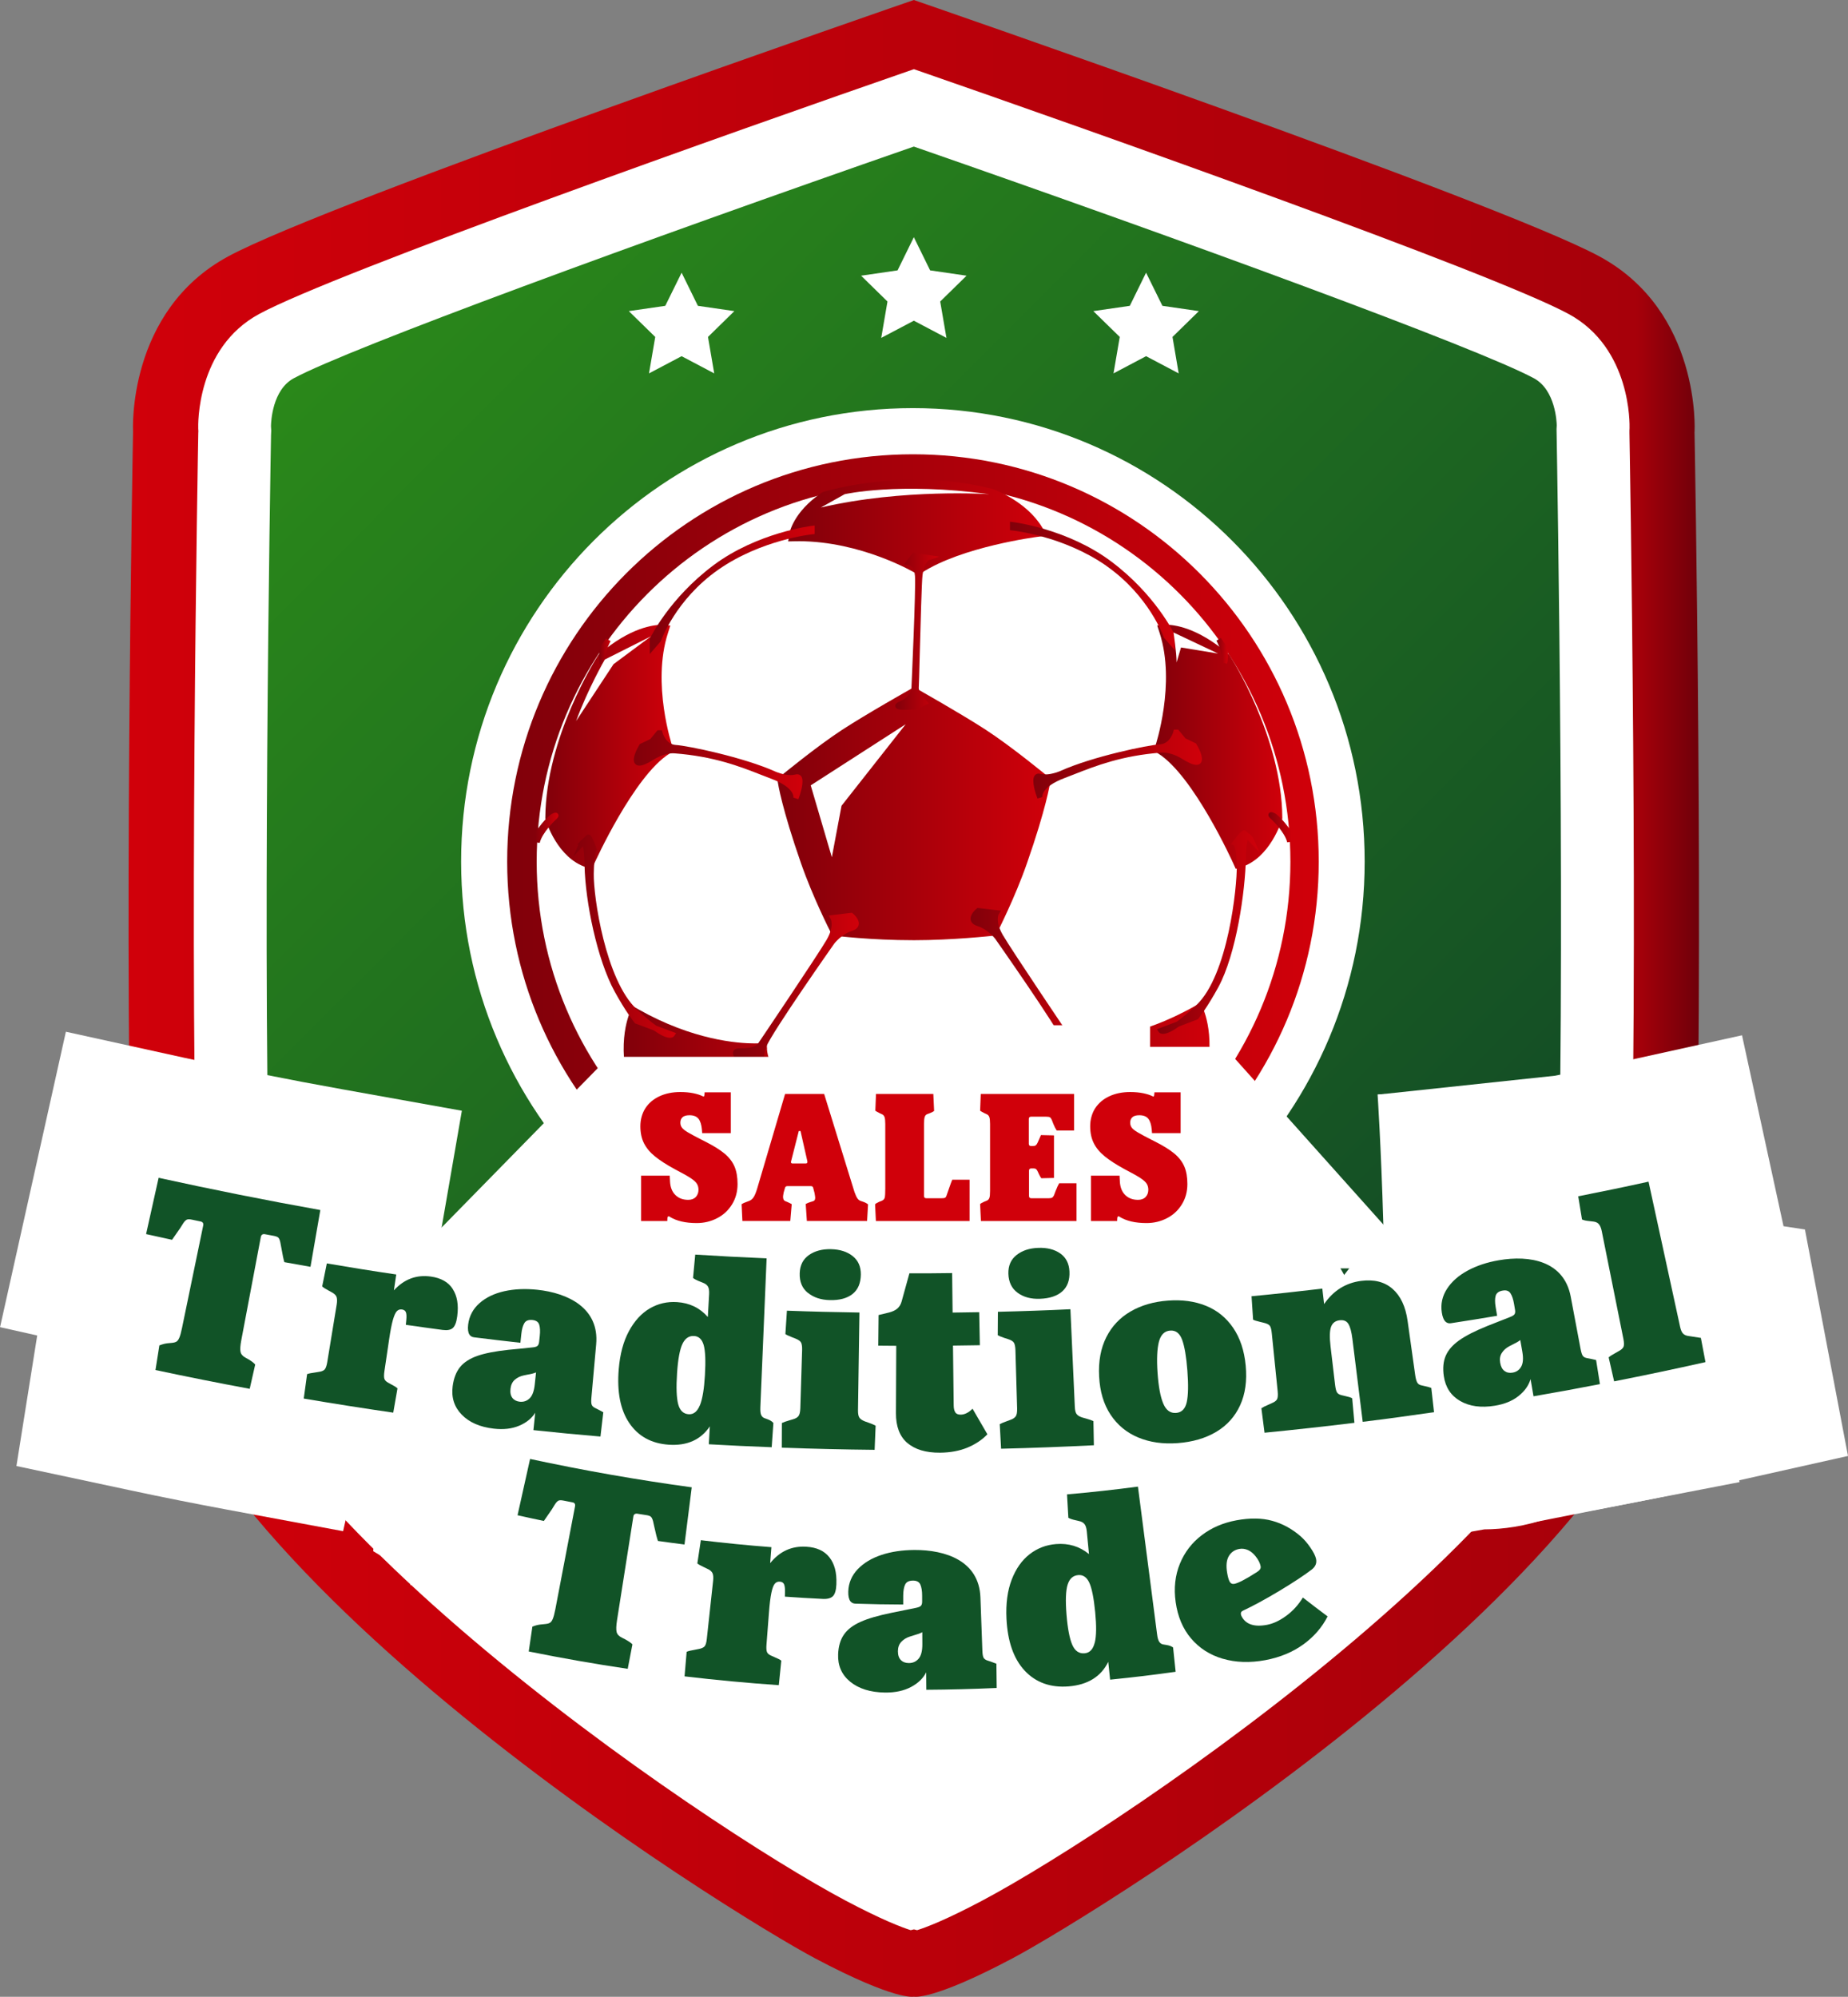 <svg width="137" height="148" viewBox="0 0 137 148" fill="none" xmlns="http://www.w3.org/2000/svg">
<rect x="0" y="0" width="137" height="148" fill="#808080" stroke="none"/>
<g clip-path="url(#clip0_36_199)">
<path d="M125.626 31.999C125.626 31.999 126.126 23.087 118.569 19.003C111.013 14.917 67.746 0 67.746 0C67.746 0 24.48 14.917 16.924 19C9.367 23.083 9.863 31.996 9.863 31.996C9.863 31.996 9.115 72.161 9.863 93.657C10.611 115.157 54.455 141.989 60.434 145.154C66.414 148.32 67.743 147.989 67.743 147.989C67.743 147.989 69.072 148.323 75.051 145.154C81.031 141.992 124.878 115.157 125.622 93.657C126.37 72.157 125.622 31.996 125.622 31.996L125.626 31.999Z" fill="url(#paint0_linear_36_199)"/>
<path d="M120.798 93.494C121.532 72.369 120.802 32.49 120.798 32.092V31.91L120.806 31.728C120.81 31.531 120.965 25.799 116.282 23.268C110.609 20.203 80.716 9.619 67.751 5.127C54.785 9.619 24.892 20.203 19.219 23.268C14.536 25.799 14.688 31.531 14.695 31.773L14.706 31.955L14.699 32.092C14.691 32.493 13.962 72.373 14.699 93.494C15.287 110.517 52.282 135.361 62.697 140.874C65.385 142.297 66.851 142.851 67.513 143.062L67.754 143.003L67.991 143.062C68.654 142.854 70.12 142.301 72.804 140.878C83.215 135.364 120.21 110.521 120.802 93.498L120.798 93.494Z" fill="white"/>
<path d="M20.089 93.301C20.178 95.909 22.155 103.473 38.498 117.364C48.898 126.203 60.405 133.537 65.21 136.078C66.299 136.654 67.132 137.055 67.746 137.33C68.361 137.055 69.194 136.654 70.279 136.078C75.088 133.537 86.592 126.203 96.992 117.364C113.334 103.473 115.311 95.909 115.4 93.304C116.118 72.692 115.426 33.846 115.4 32.2L115.393 31.81L115.408 31.527C115.404 31.282 115.311 28.904 113.719 28.039C109.591 25.81 87.788 17.829 67.746 10.863C47.709 17.829 25.902 25.81 21.774 28.039C20.193 28.893 20.093 31.245 20.089 31.587L20.108 31.91L20.093 32.256C20.06 33.983 19.375 72.807 20.093 93.304L20.089 93.301Z" fill="url(#paint1_linear_36_199)"/>
<path d="M101.168 63.857C101.168 82.419 86.174 97.465 67.677 97.465C49.179 97.465 34.185 82.419 34.185 63.857C34.185 45.296 49.179 30.249 67.677 30.249C86.174 30.249 101.168 45.296 101.168 63.857Z" fill="white"/>
<path d="M97.763 63.857C97.763 80.531 84.293 94.044 67.681 94.044C51.068 94.044 37.599 80.531 37.599 63.857C37.599 47.183 51.068 33.671 67.681 33.671C84.293 33.671 97.763 47.187 97.763 63.857Z" fill="url(#paint2_linear_36_199)"/>
<path d="M95.663 63.865C95.663 79.346 83.156 91.9 67.725 91.9C52.293 91.9 39.786 79.35 39.786 63.865C39.786 48.38 52.293 35.83 67.725 35.83C83.156 35.83 95.663 48.383 95.663 63.865Z" fill="white"/>
<path d="M73.818 69.334L73.933 69.107C73.944 69.081 75.248 66.532 76.132 63.987C77.565 59.89 77.843 58.062 77.854 57.987L77.891 57.724L77.687 57.556C77.576 57.464 74.962 55.312 73.078 54.09C71.223 52.883 68.02 51.081 67.987 51.062L67.757 50.932L67.528 51.062C67.495 51.081 64.292 52.883 62.437 54.09C60.553 55.316 57.939 57.467 57.828 57.556L57.624 57.724L57.665 57.987C57.676 58.062 57.953 59.89 59.383 63.987C60.271 66.532 61.534 69.003 61.586 69.107L61.7 69.33L61.945 69.363C61.971 69.363 64.533 69.687 67.757 69.687C70.597 69.687 73.533 69.367 73.563 69.363L73.815 69.334H73.818Z" fill="url(#paint3_linear_36_199)"/>
<path d="M49.638 55.851L49.953 55.654L49.835 55.297C49.82 55.253 48.306 50.679 49.516 46.927L49.694 46.366L49.109 46.314C49.109 46.314 49.072 46.314 49.005 46.314C48.52 46.314 46.751 46.47 44.414 48.491L44.362 48.536L44.325 48.595C44.166 48.84 40.464 54.673 40.427 60.607V60.673L40.445 60.74C40.479 60.859 41.319 63.616 43.481 64.288L43.874 64.411L44.044 64.032C44.074 63.965 46.991 57.504 49.635 55.855L49.638 55.851Z" fill="url(#paint4_linear_36_199)"/>
<path d="M95.063 60.599C95.026 54.666 91.324 48.833 91.165 48.588L91.127 48.528L91.076 48.484C88.74 46.463 86.97 46.307 86.485 46.307C86.418 46.307 86.381 46.307 86.381 46.307L85.789 46.359L85.97 46.92C87.181 50.665 85.666 55.245 85.652 55.29L85.533 55.643L85.848 55.84C88.491 57.482 91.409 63.95 91.439 64.017L91.609 64.396L92.009 64.273C94.167 63.601 95.008 60.844 95.045 60.725L95.063 60.659V60.592V60.599Z" fill="url(#paint5_linear_36_199)"/>
<path d="M59.191 40.113C63.859 40.113 67.799 42.439 67.839 42.465L68.088 42.614L68.332 42.454C71.316 40.515 76.855 39.798 76.914 39.79L77.632 39.701L77.255 39.081C76.085 37.149 73.712 36.287 73.612 36.253L73.575 36.242C71.808 35.785 69.902 35.551 67.913 35.551C64.026 35.551 61.157 36.424 61.034 36.461L60.968 36.484L60.908 36.524C58.783 37.973 58.524 39.511 58.517 39.578L58.432 40.128L58.987 40.117C59.057 40.117 59.12 40.117 59.191 40.117V40.113Z" fill="url(#paint6_linear_36_199)"/>
<path d="M56.865 77.763L56.836 77.284L56.358 77.325C56.358 77.325 56.21 77.336 55.947 77.336C54.703 77.336 51.375 77.091 47.354 74.825L46.91 74.576L46.699 75.04C46.647 75.152 45.503 77.752 47.006 81.657L47.036 81.724C47.143 81.913 49.742 86.338 56.503 89.099L56.606 89.143L56.721 89.132C56.869 89.121 60.394 88.768 62.441 86.494L62.737 86.16L62.423 85.844C60.92 84.336 56.995 79.948 56.858 77.763H56.865Z" fill="url(#paint7_linear_36_199)"/>
<path d="M88.991 74.338L88.547 74.587C84.526 76.853 81.198 77.095 79.954 77.095C79.691 77.095 79.543 77.084 79.543 77.084L79.065 77.043L79.036 77.522C78.899 79.707 74.974 84.094 73.471 85.603L73.156 85.918L73.452 86.253C75.5 88.53 79.025 88.879 79.176 88.891L79.291 88.902L79.395 88.857C86.155 86.093 88.758 81.668 88.862 81.483L88.895 81.416C90.398 77.507 89.254 74.906 89.206 74.799L88.995 74.334L88.991 74.338Z" fill="url(#paint8_linear_36_199)"/>
<path d="M47.402 56.746C47.643 56.746 47.983 56.602 48.48 56.289C48.965 55.985 49.557 55.806 49.99 55.836C52.93 56.059 54.862 56.817 56.417 57.426C56.68 57.53 56.936 57.631 57.188 57.724C58.954 58.385 58.82 59.113 58.817 59.12L59.187 59.236C59.302 58.931 59.657 57.913 59.402 57.545C59.305 57.408 59.142 57.356 58.954 57.408C58.854 57.434 58.739 57.449 58.613 57.449C58.084 57.449 57.525 57.203 57.517 57.203C55.118 56.122 50.986 55.272 50.097 55.216C49.35 55.171 49.116 54.306 49.105 54.268L49.068 54.123H48.746L48.213 54.777L47.428 55.153L47.398 55.205C47.228 55.494 46.847 56.2 47.043 56.553C47.084 56.624 47.184 56.746 47.402 56.746Z" fill="url(#paint9_linear_36_199)"/>
<path d="M86.992 54.22C86.992 54.22 86.755 55.123 86.004 55.167C85.111 55.219 80.983 56.07 78.584 57.155C78.577 57.155 78.018 57.4 77.488 57.4C77.362 57.4 77.248 57.386 77.144 57.359C76.955 57.304 76.792 57.359 76.696 57.497C76.44 57.865 76.796 58.883 76.911 59.187L77.277 59.072C77.277 59.072 77.144 58.337 78.91 57.672C79.158 57.579 79.413 57.482 79.676 57.374C81.231 56.765 83.164 56.003 86.104 55.781C86.54 55.751 87.129 55.929 87.614 56.234C88.11 56.546 88.455 56.691 88.692 56.691C88.91 56.691 89.01 56.572 89.051 56.501C89.247 56.148 88.866 55.442 88.695 55.153L88.666 55.104L87.881 54.725L87.344 54.075H87.026L86.985 54.224L86.992 54.22Z" fill="url(#paint10_linear_36_199)"/>
<path d="M47.195 74.799C44.892 72.64 43.989 66.443 44.018 64.768C44.04 63.367 44.192 63.077 44.188 63.077L44.255 62.992L44.222 62.892C43.848 61.855 43.748 61.855 43.622 61.855H43.555L43.507 61.888C43.485 61.903 43.429 61.94 43.144 62.238C43.044 62.282 42.981 62.379 42.948 62.438L42.796 62.598H42.878L42.504 63.482L43.218 62.724C43.263 62.914 43.318 63.319 43.337 64.184C43.392 66.804 44.259 71.11 45.566 73.491C46.373 74.966 47.017 75.776 47.043 75.809L47.076 75.85L48.465 76.37C48.983 76.734 49.383 76.92 49.661 76.92C49.738 76.92 49.798 76.909 49.842 76.887L49.883 76.902L49.857 76.883C49.935 76.846 49.975 76.798 49.986 76.779L50.12 76.575L48.65 76.025C48.239 75.731 47.75 75.319 47.195 74.799Z" fill="url(#paint11_linear_36_199)"/>
<path d="M92.901 62.126C92.842 62.015 92.734 61.836 92.572 61.792C92.424 61.643 92.375 61.602 92.346 61.58L92.287 61.543H92.231C92.142 61.543 92.027 61.543 91.405 62.364L91.25 62.576L91.461 62.654C91.502 62.709 91.665 63.01 91.687 64.162C91.716 65.722 91.043 72.28 88.688 74.502C88.136 75.022 87.647 75.434 87.237 75.728L85.767 76.285L85.9 76.486C85.915 76.504 85.952 76.556 86.029 76.586L86.004 76.608L86.041 76.593C86.089 76.612 86.144 76.627 86.226 76.627C86.5 76.627 86.9 76.441 87.418 76.073L88.806 75.546L88.84 75.505C88.865 75.471 89.506 74.658 90.313 73.183C91.65 70.727 92.316 66.083 92.364 63.568C92.379 62.769 92.446 62.412 92.494 62.256C92.561 62.323 92.605 62.371 92.605 62.371L93.39 63.2L92.923 62.16C92.923 62.16 92.912 62.13 92.905 62.119L92.901 62.126Z" fill="url(#paint12_linear_36_199)"/>
<path d="M56.332 80.015C56.332 80.015 56.34 80.026 56.347 80.048C56.403 80.349 56.454 80.546 56.454 80.557L56.836 80.483C56.832 80.45 56.795 80.152 56.725 79.944C56.625 79.372 56.506 78.321 56.799 77.596C57.247 76.482 61.801 70.002 61.845 69.943C61.849 69.936 62.374 69.245 63.156 68.999C63.448 68.906 63.618 68.75 63.659 68.539C63.737 68.148 63.307 67.773 63.219 67.703L63.156 67.651L61.723 67.822L61.43 67.859L61.582 68.115C61.582 68.115 61.871 68.639 61.286 69.65C60.634 70.775 56.214 77.325 56.169 77.388C56.169 77.388 55.903 77.726 54.847 77.704H54.818C54.566 77.704 54.407 77.786 54.355 77.946C54.24 78.28 54.655 78.733 56.058 79.803C56.188 79.9 56.321 80 56.336 80.019L56.332 80.015Z" fill="url(#paint13_linear_36_199)"/>
<path d="M80.805 77.344H80.775C79.713 77.37 79.457 77.032 79.454 77.032C79.409 76.965 74.989 70.418 74.337 69.289C73.752 68.278 74.041 67.762 74.041 67.758L74.207 67.498L72.467 67.294L72.404 67.346C72.315 67.417 71.89 67.788 71.964 68.182C72.001 68.394 72.175 68.546 72.467 68.639C73.245 68.884 73.77 69.575 73.774 69.575C73.819 69.642 78.373 76.121 78.824 77.236C79.113 77.964 78.998 79.012 78.898 79.584C78.824 79.792 78.791 80.093 78.784 80.126L79.165 80.197C79.165 80.197 79.217 79.989 79.272 79.688C79.276 79.673 79.283 79.666 79.283 79.662C79.317 79.632 79.442 79.536 79.565 79.443C80.968 78.369 81.383 77.92 81.272 77.585C81.216 77.425 81.064 77.344 80.809 77.344H80.805Z" fill="url(#paint14_linear_36_199)"/>
<path d="M67.728 86.814C62.26 86.662 61.545 85.569 61.545 85.566L61.175 84.8V86.049L61.234 86.108C61.282 86.153 62.411 87.219 67.721 87.323C67.913 87.326 68.102 87.33 68.283 87.33C73.407 87.33 74.951 85.933 75.014 85.87L75.059 85.829L75.388 84.247L74.859 84.971C74.844 84.993 73.337 86.966 67.728 86.81V86.814Z" fill="url(#paint15_linear_36_199)"/>
<path d="M48.998 47.503C49.009 47.469 50.083 44.438 53.252 42.224C56.436 39.998 60.183 39.604 60.22 39.601L60.394 39.582V38.95L60.179 38.977C60.139 38.98 56.114 39.478 52.871 41.911C49.631 44.345 48.243 47.198 48.188 47.317L48.169 47.354V48.476L48.983 47.536L48.995 47.503H48.998Z" fill="url(#paint16_linear_36_199)"/>
<path d="M82.016 41.941C85.189 44.156 86.263 47.191 86.27 47.221L86.281 47.258L87.099 48.198V47.076L87.081 47.035C87.022 46.916 85.637 44.063 82.397 41.629C79.158 39.192 75.129 38.698 75.089 38.694L74.874 38.668V39.3L75.052 39.318C75.089 39.322 78.836 39.716 82.02 41.938L82.016 41.941Z" fill="url(#paint17_linear_36_199)"/>
<path d="M67.099 52.611C67.481 52.611 67.918 52.574 67.936 52.571H67.973L68.862 52.136L68.68 51.943C68.432 51.679 68.091 51.215 68.11 50.992C68.121 50.839 68.151 49.866 68.184 48.521C68.247 46.24 68.328 43.112 68.391 42.617C68.506 41.685 68.88 41.514 68.88 41.514L69.635 41.258L67.677 40.964L67.014 41.837L67.355 41.874C67.355 41.874 67.37 41.878 67.388 41.886C67.507 41.919 67.784 42.064 67.832 42.696C67.903 43.635 67.573 50.895 67.569 50.977C67.569 51.003 67.555 51.62 66.744 51.969C66.599 52.032 66.337 52.143 66.381 52.366C66.425 52.571 66.666 52.611 67.099 52.611Z" fill="url(#paint18_linear_36_199)"/>
<path d="M56.873 88.46L56.699 87.917L55.821 88.348L56.195 88.519C56.195 88.519 56.317 88.575 56.399 88.675C56.421 88.701 56.462 88.768 56.517 88.853C56.762 89.233 57.213 89.938 57.684 90.239L57.917 89.931C57.917 89.931 57.221 89.303 56.877 88.46H56.873Z" fill="url(#paint19_linear_36_199)"/>
<path d="M78.936 88.352C78.588 89.203 77.895 89.831 77.888 89.838L78.121 90.146C78.588 89.846 79.043 89.143 79.284 88.764C79.335 88.686 79.387 88.608 79.402 88.586C79.483 88.486 79.606 88.426 79.606 88.426L79.987 88.255L79.102 87.824L78.932 88.352H78.936Z" fill="url(#paint20_linear_36_199)"/>
<path d="M47.502 81.126C47.502 81.126 46.136 81.103 45.273 80.231L44.98 80.483C45.014 80.524 45.784 81.549 47.576 81.687L47.928 81.713L47.613 81.126H47.502Z" fill="url(#paint21_linear_36_199)"/>
<path d="M88.395 80.91H88.273L88.003 81.501L88.336 81.468C89.888 81.33 90.55 80.297 90.576 80.253L90.265 80.022C89.539 80.877 88.406 80.907 88.395 80.907V80.91Z" fill="url(#paint22_linear_36_199)"/>
<path d="M41.19 60.231C41.134 60.231 41.064 60.25 40.956 60.302C40.531 60.495 39.79 61.528 39.709 61.647L39.679 61.691L39.631 62.42L40.012 62.475C40.182 61.725 41.16 60.792 41.164 60.789C41.345 60.633 41.441 60.51 41.389 60.373C41.36 60.291 41.282 60.235 41.19 60.235V60.231Z" fill="url(#paint23_linear_36_199)"/>
<path d="M44.855 49.145C44.73 48.495 45.259 47.533 45.263 47.522L44.933 47.317L44.559 47.849L44.541 47.882C44.289 48.45 44.467 49.197 44.474 49.23L44.852 49.149L44.855 49.145Z" fill="url(#paint24_linear_36_199)"/>
<path d="M95.763 61.654L95.73 61.606C95.648 61.491 94.907 60.458 94.482 60.265C94.374 60.217 94.308 60.194 94.249 60.194C94.156 60.194 94.078 60.246 94.045 60.328C93.997 60.469 94.089 60.588 94.267 60.74C94.278 60.748 95.256 61.68 95.426 62.434L95.807 62.379L95.763 61.651V61.654Z" fill="url(#paint25_linear_36_199)"/>
<path d="M90.587 49.112L90.965 49.193C90.972 49.16 91.15 48.413 90.898 47.841L90.505 47.28L90.18 47.484C90.18 47.484 90.713 48.458 90.587 49.108V49.112Z" fill="url(#paint26_linear_36_199)"/>
<path d="M60.852 37.617L62.619 36.629C62.619 36.629 66.588 35.718 73.341 36.629C73.341 36.629 66.969 36.194 60.852 37.617Z" fill="white"/>
<path d="M67.144 53.678L60.102 58.21L61.668 63.538L62.386 59.722L67.144 53.678Z" fill="white"/>
<path d="M48.264 47.161L44.836 48.885C44.836 48.885 43.585 51.055 42.711 53.44L45.484 49.227L48.264 47.161Z" fill="white"/>
<path d="M90.298 48.439L86.999 46.879C86.999 46.879 87.225 48.391 87.225 49.097L87.554 47.99L90.294 48.439H90.298Z" fill="white"/>
<path d="M35.051 115.51H40.427C40.427 115.51 45.517 123.39 50.934 128.32C50.934 128.32 41.882 122.536 35.051 115.51Z" fill="#CB0000"/>
<path d="M100.443 115.51H95.067C95.067 115.51 89.98 123.39 84.56 128.32C84.56 128.32 93.608 122.536 100.443 115.51Z" fill="#CB0000"/>
<path d="M50.531 20.211L51.738 22.667L54.44 23.06L52.486 24.974L52.948 27.675L50.531 26.4L48.113 27.675L48.576 24.974L46.617 23.06L49.32 22.667L50.531 20.211Z" fill="white"/>
<path d="M67.747 17.581L68.954 20.04L71.656 20.434L69.701 22.347L70.164 25.044L67.747 23.77L65.329 25.044L65.792 22.347L63.837 20.434L66.54 20.04L67.747 17.581Z" fill="white"/>
<path d="M84.963 20.211L86.174 22.667L88.877 23.06L86.922 24.974L87.381 27.675L84.963 26.4L82.549 27.675L83.012 24.974L81.054 23.06L83.757 22.667L84.963 20.211Z" fill="white"/>
<path d="M105.492 94.044L30.126 93.646L45.136 78.332H91.43L105.492 94.044Z" fill="white"/>
<path d="M78.465 105.475C77.754 105.475 77.065 105.427 76.399 105.331H65.273V90.444C65.232 90.035 65.214 89.623 65.214 89.203C65.214 88.783 65.232 88.404 65.273 88.006V83.767H66.547C66.71 83.459 66.887 83.162 67.076 82.868C68.005 81.445 69.242 80.253 70.697 79.361L70.882 77.589H76.44C76.987 77.555 77.55 77.559 78.094 77.589H90.061V89.883C90.394 91.019 90.561 92.223 90.561 93.483C90.561 94.668 90.39 95.834 90.061 96.945V98.818H89.328C89.161 99.152 88.98 99.479 88.783 99.799C87.817 101.359 86.506 102.67 84.959 103.636L84.866 105.334H80.375C79.749 105.431 79.113 105.479 78.469 105.479L78.465 105.475Z" fill="white"/>
<path d="M83.426 99.163H58.768L58.157 86.446L58.113 86.416L58.131 85.922L58.102 85.231L58.161 85.172L59.283 75.456L79.816 76.582L80.616 77.901H83.426V99.163Z" fill="white"/>
<path d="M85.426 103.614H60.623L60.023 91.12L59.961 91.079L59.986 90.369L59.953 89.682L60.016 89.619L60.538 75.991H85.259V82.612H85.426V103.614Z" fill="white"/>
<path d="M77.406 107.601C76.695 107.601 76.007 107.552 75.34 107.456H64.215V92.569C64.174 92.16 64.155 91.748 64.155 91.328C64.155 90.908 64.174 90.529 64.215 90.132V85.892H65.488C65.651 85.584 65.829 85.287 66.018 84.993C66.947 83.57 68.183 82.378 69.638 81.486L69.824 79.714H75.381C75.929 79.681 76.492 79.684 77.036 79.714H89.002V92.008C89.335 93.145 89.502 94.348 89.502 95.608C89.502 96.793 89.332 97.96 89.002 99.07V100.943H88.269C88.102 101.277 87.921 101.604 87.725 101.924C86.758 103.484 85.448 104.796 83.9 105.762L83.808 107.459H79.317C78.691 107.556 78.054 107.604 77.41 107.604L77.406 107.601Z" fill="white"/>
<path d="M25.432 113.489L16.872 111.899C14.473 111.453 12.04 110.97 9.649 110.458L1.218 108.659L2.758 98.985L0.004 98.368L4.884 76.471L13.707 78.41C17.553 79.257 21.47 80.037 25.351 80.732L34.24 82.326L30.408 104.431L27.602 103.941L25.436 113.489H25.432ZM6.18 88.984C6.18 88.984 6.18 88.987 6.18 88.991V88.984Z" fill="white"/>
<path d="M53.326 119.656L44.566 118.902C42.526 118.728 41.471 118.627 39.431 118.412L38.89 118.356C38.076 118.412 37.243 118.39 36.391 118.293C35.632 118.204 34.899 118.063 34.192 117.866L30.408 117.468L30.538 116.209C29.827 115.737 29.164 115.191 28.568 114.574C26.091 112.029 24.936 108.522 25.391 104.952C25.558 103.648 25.917 102.403 26.454 101.266C26.469 100.984 26.495 100.694 26.532 100.397C26.887 97.577 28.257 94.987 30.397 93.107C32.019 91.677 35.654 89.407 37.917 89.024C41.53 88.411 45.125 87.999 46.991 88.192C49.424 88.445 46.195 90.893 48.032 91.997L51.201 90.641L50.823 94.241C52.845 96.392 54.037 99.189 54.111 102.306L55.281 102.934L53.326 119.656ZM40.482 105.074L40.564 105.082L40.775 105.576L41.197 101.515C40.693 101.073 40.16 100.757 39.668 100.545L39.409 102.89L35.977 102.507C35.954 103.202 36.062 103.852 36.258 104.443L37.039 104.71L38.657 104.881L38.516 103.413L38.672 104.885L40.445 105.07L40.294 103.235L40.482 105.074ZM33.581 102.239C33.3 102.552 33.041 102.89 32.815 103.254L35.806 104.283L35.965 102.503L33.585 102.239H33.581ZM35.991 102.195C35.991 102.195 35.991 102.206 35.991 102.21V102.195Z" fill="white"/>
<path d="M43.337 83.336L52.123 83.901C53.474 83.987 54.844 84.065 56.207 84.124L63.519 73.257L62.897 84.403L66.281 84.54L65.585 101.103L66.644 102.321L65.644 116.695L60.465 116.495L60.25 120.221L56.855 116.354C54.941 116.279 53.952 116.231 52.045 116.127L51.471 116.094C50.664 116.186 49.835 116.209 48.983 116.149C48.236 116.101 47.51 115.993 46.806 115.83L42.989 115.614L43.06 114.318C41.523 113.385 40.194 112.118 39.139 110.558C37.295 107.823 36.517 104.513 36.828 100.724C37.025 98.353 37.632 96.202 38.639 94.33C39.679 92.394 45.3 94.809 46.988 93.635" fill="white"/>
<path d="M73.541 116.643L64.751 116.554C62.393 116.532 60.001 116.476 57.639 116.391L48.85 116.075L48.909 103.447L48.831 103.391L48.916 102.106L48.927 99.721L49.079 99.646L49.879 87.717L52.419 87.809C53.074 86.955 53.863 86.197 54.77 85.562C56.795 84.143 59.227 83.429 61.812 83.489C64.451 83.552 66.88 84.406 68.843 85.967C69.683 86.635 70.405 87.412 70.997 88.274L72.923 88.3L72.845 93.501C72.874 93.865 72.889 94.233 72.882 94.605C72.878 94.984 72.852 95.359 72.811 95.727L72.756 99.516L74.218 100.293L73.541 116.64V116.643ZM58.687 88.044C60.394 88.107 62.13 88.151 63.844 88.174L64.788 88.189C63.833 87.62 62.756 87.289 61.723 87.263C60.742 87.237 59.668 87.523 58.683 88.044H58.687Z" fill="white"/>
<path d="M69.628 116.773C65.552 116.773 62.849 115.165 61.297 113.809C59.746 112.453 58.617 110.733 57.976 108.775L55.951 108.756L56.125 90.302L59.339 89.519L60.505 85.272H67.421C68.643 85.279 69.254 85.272 70.476 85.261L79.547 85.153L79.58 88.018L81.483 87.98L81.768 102.99L84.482 107.63L79.739 112.601C78.473 113.928 76.936 114.972 75.178 115.703C73.504 116.398 71.675 116.759 69.743 116.773C69.702 116.773 69.661 116.773 69.62 116.773H69.628Z" fill="white"/>
<path d="M65.644 116.703L64.948 104.105L64.863 104.053L64.874 102.745L64.744 100.363L64.892 100.282L64.974 88.337L67.517 88.278C68.121 87.386 68.861 86.58 69.731 85.889C71.664 84.351 74.052 83.489 76.636 83.396C79.272 83.299 81.753 84.009 83.8 85.443C84.678 86.06 85.448 86.795 86.088 87.616L88.014 87.527L88.247 92.725C88.299 93.085 88.332 93.453 88.351 93.825C88.369 94.204 88.365 94.579 88.351 94.947L90.513 97.818L93.227 99.999L90.331 115.778L81.553 116.22C79.198 116.339 76.807 116.428 74.441 116.487L65.647 116.703H65.644ZM78.051 113.909C78.051 113.909 78.065 113.913 78.069 113.916L78.051 113.909ZM76.962 87.163C76.895 87.163 76.832 87.163 76.766 87.163C75.785 87.2 74.73 87.546 73.778 88.125C75.481 88.085 77.218 88.025 78.935 87.943L79.88 87.899C78.954 87.419 77.936 87.159 76.962 87.159V87.163Z" fill="white"/>
<path d="M86.714 116.082C84.67 116.082 82.727 115.707 80.923 114.957C78.406 113.913 76.281 112.159 74.774 109.882C73.359 107.742 72.571 105.256 72.426 102.488C72.286 99.765 72.789 97.243 73.93 94.987C75.129 92.613 76.98 90.652 79.279 89.318C81.257 88.17 83.497 87.498 85.929 87.319C88.358 87.141 90.661 87.479 92.775 88.33C95.263 89.329 97.377 91.034 98.899 93.263C100.294 95.311 101.131 97.7 101.379 100.367C101.635 103.09 101.235 105.635 100.191 107.928C99.047 110.439 97.192 112.516 94.819 113.935C92.801 115.143 90.494 115.848 87.965 116.034C87.543 116.064 87.125 116.079 86.714 116.079V116.082ZM86.718 97.878C86.677 97.878 86.651 97.878 86.644 97.878C86.64 97.878 86.166 97.915 85.529 98.298C84.741 98.769 84.07 99.524 83.689 100.367C83.263 101.303 83.315 101.991 83.319 102.065C83.326 102.135 83.397 102.767 83.937 103.555C84.437 104.283 85.196 104.892 86.029 105.227C86.718 105.501 87.203 105.479 87.258 105.472C87.436 105.457 87.876 105.36 88.365 105.074C89.091 104.651 89.728 103.978 90.109 103.22C90.568 102.31 90.55 101.608 90.542 101.534C90.538 101.452 90.483 100.713 89.891 99.817C89.402 99.082 88.658 98.461 87.843 98.127C87.299 97.904 86.884 97.874 86.714 97.874L86.718 97.878Z" fill="white"/>
<path d="M106.3 114.013L106.085 112.768C105.271 112.508 104.486 112.163 103.738 111.732C100.665 109.96 98.595 106.902 98.069 103.339C97.877 102.039 97.884 100.742 98.092 99.501C98.029 99.226 97.973 98.94 97.929 98.643C97.503 95.831 102.575 91.506 102.553 90.752C102.375 84.737 102.127 81.133 102.127 81.133C104.545 80.71 114.297 84.128 116.367 84.692L119.029 82.545L119.636 86.078C122.172 87.594 124.079 89.957 124.997 92.936L126.3 93.219L128.959 109.852L120.325 111.52C118.31 111.91 117.266 112.1 115.237 112.453L114.697 112.546C113.927 112.82 113.116 113.029 112.268 113.166C111.517 113.289 110.772 113.352 110.039 113.355L106.3 114.006V114.013ZM110.809 99.654L110.276 98.279L110.824 99.65L112.587 99.345L111.942 97.621L112.62 99.342L112.701 99.327L113.038 99.747L112.346 95.727C111.739 95.437 111.139 95.277 110.606 95.207L110.991 97.532L110.806 99.657L110.809 99.654ZM107.536 97.796C107.536 97.796 107.536 97.803 107.536 97.807V97.796Z" fill="white"/>
<path d="M112.79 113.014L109.199 97.269L109.739 96.804L109.087 96.485L102.127 81.133L115.263 79.733C116.925 79.406 118.614 79.056 120.272 78.689L129.143 76.734L132.22 90.886L133.808 91.127L137 107.913L128.418 109.833C126.096 110.354 123.742 110.848 121.416 111.308L112.79 113.01V113.014Z" fill="white"/>
<path d="M51.067 129.093L27.668 114.972L29.667 92.468L38.461 94.359C42.189 95.162 45.991 95.827 49.764 96.343L58.676 97.555L55.869 119.775L52.929 119.4L51.071 129.093H51.067Z" fill="white"/>
<path d="M42.048 119.512L41.981 119.456L42.144 118.375L42.341 116.068L42.5 116.004L44.288 104.075L53.033 105.13C54.636 105.323 56.262 105.483 57.872 105.605L58.109 105.624C58.827 105.539 59.56 105.516 60.305 105.561C61.201 105.613 62.063 105.758 62.889 105.992L66.936 106.3L66.806 107.979C67.469 108.503 68.069 109.109 68.605 109.789C69.812 111.327 71.219 113.957 71.064 117.762V117.814C70.916 121.332 69.357 123.569 68.076 124.824C67.661 125.229 67.217 125.593 66.747 125.917L65.869 134.595L57.109 133.99C56.18 133.927 55.247 133.852 54.314 133.771L42.052 119.512H42.048Z" fill="white"/>
<path d="M58.676 137.378C58.606 137.378 54.844 133.447 64.367 131.958C65.063 131.85 64.078 134.48 63.408 134.376L59.668 134.399L59.661 133.213C58.813 132.801 58.021 132.292 57.295 131.698C54.47 129.383 52.934 125.943 53.074 122.257C53.126 120.934 53.378 119.66 53.815 118.471C53.804 118.2 53.804 117.921 53.815 117.635C53.915 114.778 55.059 112.066 57.04 109.993C58.517 108.451 60.357 107.307 62.508 106.594C64.122 106.059 65.881 105.784 67.728 105.773C70.272 105.765 72.586 106.263 74.57 107.188L77.362 105.654L77.381 108.957C79.613 110.81 81.109 113.381 81.587 116.428L82.868 116.892L83.06 133.804L66.573 140.265C64.726 140.35 66.925 140.183 65.074 140.194L61.534 138.645C60.768 138.779 59.498 137.378 58.683 137.378H58.676ZM68.373 120.972L68.65 121.481L68.628 117.483C68.065 117.048 67.488 116.759 66.958 116.58L66.947 118.917L63.615 118.902C63.663 119.556 63.822 120.162 64.063 120.715L65.266 120.994L66.373 120.987L66.092 119.534L66.392 120.987L68.228 120.975L67.888 119.166L68.265 120.975H68.369L68.373 120.972ZM61.153 118.887C60.927 119.203 60.72 119.538 60.546 119.894L63.682 120.622L63.619 118.902L61.153 118.891V118.887Z" fill="white"/>
<path d="M83.227 133.548L82.493 133.622C81.686 133.841 80.842 133.99 79.965 134.06C79.298 134.116 78.639 134.124 77.991 134.086L74.196 134.477L74.07 133.254C72.293 132.571 70.686 131.489 69.335 130.041C67.021 127.559 65.751 124.33 65.555 120.44C65.436 118.055 65.762 115.826 66.532 113.82C67.299 111.817 68.428 110.116 69.898 108.745L69.535 102.459L78.317 101.693C79.791 101.563 81.283 101.404 82.756 101.214L87.943 90.559L88.95 100.393L92.179 99.966L94.297 116.29L95.581 117.286C95.581 117.286 85.174 133.347 83.223 133.548H83.227Z" fill="white"/>
<path d="M87.443 130.691C84.799 129.914 83.13 129.398 81.375 127.321C79.649 125.278 78.572 122.829 78.176 120.035C77.798 117.379 78.102 114.827 79.076 112.441C80.046 110.067 81.571 108.08 83.607 106.531C85.473 105.111 87.632 104.168 90.023 103.726C92.367 103.295 94.615 103.365 96.695 103.934C98.787 104.506 100.698 105.535 102.375 106.995L102.43 107.043C103.237 107.757 103.974 108.596 104.618 109.536C105.518 110.848 106.107 112.159 106.414 113.537C106.492 113.883 106.547 114.225 106.588 114.57C106.588 114.57 88.82 131.092 87.439 130.687L87.443 130.691ZM93.641 117.372L95.1 115.417C95.181 115.016 95.947 116.476 95.899 116.127C95.866 115.893 95.944 116.409 95.214 115.547C95.177 115.503 95.136 115.458 95.1 115.417L93.544 117.216L93.644 117.372H93.641ZM93.478 117.29L93.622 117.364L93.537 117.227L93.481 117.294L93.478 117.29ZM92.389 114.084C92.245 114.084 92.16 114.098 92.152 114.098C92.112 114.106 91.756 114.18 91.301 114.511C90.927 114.786 90.571 115.213 90.335 115.681L93.445 117.268L93.515 117.186L93.122 116.551L93.522 117.178L95.088 115.399C94.57 114.838 93.889 114.407 93.197 114.203C92.852 114.102 92.574 114.08 92.393 114.08L92.389 114.084Z" fill="white"/>
<path d="M11.825 99.717C12.022 99.639 12.211 99.587 12.396 99.564C12.536 99.55 12.607 99.542 12.747 99.531C12.903 99.516 13.018 99.483 13.095 99.431C13.169 99.379 13.24 99.282 13.299 99.137C13.362 98.992 13.425 98.758 13.492 98.435C14.017 95.901 14.539 93.364 15.065 90.83C15.084 90.748 15.072 90.685 15.039 90.633C15.006 90.585 14.954 90.551 14.884 90.537C14.621 90.481 14.491 90.455 14.228 90.399C14.051 90.362 13.925 90.362 13.847 90.399C13.773 90.436 13.688 90.518 13.599 90.644C13.499 90.804 13.447 90.882 13.347 91.042C13.11 91.384 12.992 91.555 12.755 91.893C11.985 91.725 11.6 91.64 10.83 91.469C11.2 89.801 11.389 88.965 11.759 87.297C15.743 88.17 19.734 88.969 23.747 89.686C23.455 91.369 23.31 92.212 23.018 93.895C22.244 93.761 21.855 93.691 21.081 93.55C21.019 93.345 20.945 93.003 20.863 92.517C20.83 92.338 20.811 92.249 20.778 92.067C20.745 91.915 20.7 91.811 20.645 91.744C20.589 91.681 20.471 91.632 20.293 91.599C20.03 91.551 19.897 91.525 19.634 91.477C19.564 91.462 19.501 91.473 19.445 91.502C19.39 91.536 19.356 91.592 19.338 91.673C18.856 94.222 18.371 96.771 17.89 99.323C17.812 99.728 17.794 100.021 17.831 100.196C17.868 100.371 17.99 100.516 18.197 100.627C18.294 100.683 18.342 100.709 18.438 100.761C18.69 100.917 18.849 101.043 18.919 101.14C18.756 101.861 18.675 102.221 18.512 102.938C16.176 102.503 13.847 102.039 11.526 101.545C11.644 100.809 11.703 100.441 11.818 99.702L11.825 99.717Z" fill="#115327"/>
<path d="M33.562 95.541C33.892 96.05 34.007 96.715 33.899 97.536C33.899 97.558 33.896 97.57 33.892 97.588C33.836 98.023 33.718 98.305 33.559 98.439C33.407 98.569 33.159 98.617 32.818 98.573C31.726 98.428 31.178 98.35 30.086 98.194C30.101 98.038 30.108 97.96 30.123 97.803C30.145 97.555 30.134 97.376 30.09 97.261C30.045 97.146 29.949 97.079 29.804 97.057C29.649 97.034 29.516 97.079 29.416 97.187C29.312 97.298 29.216 97.517 29.123 97.844C29.031 98.171 28.938 98.651 28.846 99.282C28.709 100.215 28.638 100.683 28.501 101.615C28.46 101.883 28.46 102.076 28.494 102.187C28.527 102.299 28.62 102.399 28.771 102.481C28.875 102.54 28.931 102.57 29.034 102.626C29.234 102.726 29.379 102.819 29.468 102.905C29.342 103.625 29.279 103.986 29.153 104.703C26.939 104.383 24.725 104.034 22.518 103.659C22.618 102.934 22.666 102.574 22.766 101.849C22.899 101.801 23.092 101.76 23.336 101.731C23.447 101.712 23.499 101.705 23.61 101.686C23.818 101.66 23.966 101.604 24.055 101.519C24.143 101.433 24.214 101.244 24.262 100.95C24.543 99.241 24.68 98.387 24.962 96.681C24.999 96.448 24.995 96.265 24.951 96.132C24.906 95.998 24.78 95.879 24.573 95.771C24.477 95.719 24.428 95.693 24.336 95.641C24.11 95.519 23.958 95.422 23.884 95.348C24.021 94.664 24.092 94.326 24.229 93.642C25.939 93.936 27.657 94.211 29.375 94.463C29.305 94.935 29.271 95.169 29.201 95.638C29.964 94.809 30.871 94.467 31.937 94.616C32.692 94.72 33.233 95.025 33.562 95.534V95.541Z" fill="#115327"/>
<path d="M44.725 104.677C44.64 105.397 44.599 105.754 44.514 106.475C42.526 106.304 41.533 106.207 39.545 105.999C39.597 105.483 39.627 105.227 39.678 104.71C39.423 105.122 39.027 105.446 38.49 105.672C37.953 105.899 37.324 105.973 36.598 105.888C35.573 105.769 34.784 105.423 34.229 104.851C33.673 104.279 33.451 103.581 33.558 102.745C33.633 102.158 33.818 101.686 34.103 101.329C34.392 100.973 34.817 100.698 35.384 100.497C35.95 100.3 36.713 100.152 37.679 100.047C38.394 99.981 38.749 99.944 39.46 99.869C39.645 99.854 39.775 99.817 39.841 99.758C39.908 99.698 39.953 99.602 39.967 99.46L40.015 99.018C40.053 98.665 40.038 98.387 39.975 98.186C39.912 97.982 39.745 97.867 39.479 97.837C39.186 97.807 38.986 97.882 38.875 98.064C38.764 98.246 38.686 98.517 38.649 98.87C38.62 99.13 38.605 99.26 38.579 99.524C37.205 99.371 36.517 99.29 35.143 99.119C34.984 99.1 34.869 99.026 34.799 98.914C34.699 98.758 34.666 98.509 34.706 98.171C34.788 97.536 35.069 97.012 35.547 96.589C36.028 96.165 36.639 95.872 37.383 95.704C38.127 95.537 38.938 95.504 39.812 95.593C42.133 95.834 44.44 96.968 44.196 99.642C44.055 101.218 43.984 102.005 43.844 103.581C43.818 103.852 43.829 104.034 43.87 104.127C43.91 104.22 43.992 104.294 44.11 104.353C44.196 104.398 44.24 104.417 44.325 104.461C44.484 104.547 44.562 104.587 44.721 104.673L44.725 104.677ZM39.734 101.723C39.579 101.79 39.367 101.846 39.101 101.887C38.986 101.909 38.931 101.92 38.816 101.946C38.56 102.002 38.342 102.109 38.164 102.265C37.983 102.425 37.879 102.644 37.846 102.927C37.812 103.22 37.861 103.451 37.986 103.61C38.112 103.774 38.294 103.867 38.531 103.893C38.816 103.922 39.06 103.841 39.264 103.644C39.468 103.447 39.593 103.098 39.645 102.607C39.682 102.254 39.701 102.08 39.738 101.727L39.734 101.723Z" fill="#115327"/>
<path d="M57.335 105.461C57.287 106.181 57.261 106.545 57.209 107.266C55.343 107.196 54.414 107.151 52.548 107.047C52.578 106.516 52.592 106.252 52.622 105.721C51.956 106.713 50.937 107.17 49.586 107.08C48.294 106.995 47.313 106.453 46.65 105.472C45.987 104.491 45.732 103.161 45.869 101.485C45.961 100.367 46.213 99.427 46.624 98.665C47.035 97.904 47.55 97.343 48.168 96.979C48.79 96.618 49.464 96.462 50.201 96.511C51.126 96.574 51.882 96.938 52.474 97.614C52.515 96.942 52.533 96.603 52.57 95.931C52.585 95.671 52.555 95.481 52.485 95.359C52.415 95.236 52.285 95.14 52.096 95.069C52.011 95.036 51.97 95.017 51.885 94.984C51.663 94.898 51.493 94.813 51.378 94.72C51.445 94.029 51.474 93.68 51.541 92.989C53.303 93.1 55.069 93.193 56.832 93.267C56.676 96.942 56.524 100.616 56.369 104.287C56.358 104.558 56.376 104.755 56.428 104.874C56.48 104.992 56.565 105.074 56.687 105.115C56.776 105.148 56.821 105.163 56.909 105.197C57.094 105.264 57.231 105.353 57.328 105.461H57.335ZM51.889 104.157C52.078 103.688 52.2 102.945 52.259 101.931C52.322 100.869 52.289 100.125 52.167 99.695C52.044 99.267 51.807 99.044 51.456 99.022C51.078 99 50.793 99.193 50.593 99.605C50.397 100.018 50.26 100.746 50.193 101.782C50.123 102.834 50.153 103.596 50.275 104.071C50.401 104.547 50.66 104.799 51.06 104.822C51.419 104.844 51.696 104.621 51.885 104.153L51.889 104.157Z" fill="#115327"/>
<path d="M57.972 105.468C58.087 105.412 58.268 105.349 58.52 105.275C58.627 105.241 58.679 105.226 58.783 105.197C58.971 105.145 59.108 105.067 59.19 104.963C59.275 104.859 59.319 104.665 59.331 104.383C59.383 102.652 59.412 101.79 59.464 100.059C59.471 99.81 59.445 99.628 59.39 99.516C59.334 99.401 59.19 99.301 58.96 99.208C58.86 99.171 58.809 99.148 58.709 99.111C58.457 99.007 58.294 98.933 58.224 98.881C58.272 98.186 58.294 97.841 58.338 97.146C60.13 97.213 61.922 97.257 63.714 97.283C63.677 99.695 63.644 102.106 63.607 104.517C63.603 104.788 63.64 104.978 63.718 105.085C63.796 105.193 63.936 105.282 64.133 105.357C64.236 105.394 64.288 105.412 64.392 105.449C64.603 105.524 64.777 105.594 64.914 105.669C64.884 106.386 64.869 106.742 64.84 107.459C62.544 107.437 60.252 107.381 57.957 107.3C57.957 106.568 57.961 106.204 57.964 105.472L57.972 105.468ZM59.886 95.823C59.464 95.481 59.264 94.995 59.286 94.367C59.305 93.776 59.534 93.327 59.971 93.022C60.408 92.717 60.952 92.572 61.604 92.587C62.267 92.602 62.803 92.773 63.214 93.1C63.625 93.427 63.825 93.884 63.818 94.475C63.807 95.114 63.603 95.593 63.203 95.909C62.8 96.228 62.237 96.38 61.519 96.362C60.856 96.347 60.316 96.165 59.893 95.823H59.886Z" fill="#115327"/>
<path d="M67.254 106.943C66.691 106.453 66.414 105.713 66.421 104.732C66.428 102.737 66.436 101.742 66.443 99.75C65.91 99.75 65.644 99.747 65.11 99.739C65.118 98.833 65.125 98.376 65.133 97.469C65.444 97.395 65.599 97.358 65.914 97.28C66.18 97.209 66.384 97.112 66.532 96.983C66.677 96.852 66.78 96.681 66.839 96.47C67.073 95.634 67.187 95.214 67.417 94.378C68.683 94.378 69.316 94.378 70.586 94.359C70.601 95.53 70.605 96.117 70.62 97.287C71.408 97.28 71.804 97.272 72.593 97.257C72.611 98.234 72.623 98.725 72.641 99.706C71.845 99.721 71.445 99.728 70.649 99.735C70.668 101.5 70.679 102.384 70.701 104.149C70.701 104.387 70.742 104.562 70.82 104.68C70.894 104.799 71.034 104.855 71.23 104.851C71.516 104.848 71.804 104.703 72.1 104.413C72.537 105.171 72.756 105.55 73.2 106.308C72.808 106.716 72.315 107.047 71.727 107.292C71.134 107.537 70.457 107.664 69.69 107.671C68.635 107.679 67.824 107.433 67.261 106.943H67.254Z" fill="#115327"/>
<path d="M74.111 105.561C74.222 105.498 74.4 105.423 74.648 105.334C74.752 105.297 74.803 105.279 74.907 105.238C75.092 105.175 75.222 105.085 75.3 104.978C75.377 104.87 75.411 104.673 75.403 104.391C75.352 102.659 75.329 101.794 75.278 100.066C75.27 99.817 75.233 99.639 75.17 99.527C75.107 99.416 74.955 99.323 74.722 99.249C74.618 99.215 74.567 99.2 74.463 99.167C74.204 99.078 74.041 99.011 73.967 98.966C73.971 98.272 73.974 97.922 73.978 97.228C75.77 97.187 77.562 97.124 79.354 97.038C79.461 99.446 79.572 101.857 79.68 104.264C79.691 104.536 79.739 104.725 79.828 104.825C79.913 104.929 80.057 105.011 80.261 105.07C80.368 105.1 80.42 105.115 80.528 105.145C80.742 105.204 80.92 105.267 81.061 105.331C81.075 106.048 81.079 106.404 81.094 107.121C78.802 107.236 76.507 107.322 74.215 107.378C74.174 106.649 74.156 106.282 74.115 105.553L74.111 105.561ZM75.444 95.82C75.004 95.504 74.774 95.028 74.755 94.404C74.741 93.813 74.941 93.353 75.359 93.022C75.777 92.691 76.31 92.513 76.962 92.491C77.625 92.465 78.169 92.602 78.599 92.903C79.028 93.204 79.257 93.65 79.283 94.241C79.313 94.88 79.135 95.37 78.754 95.712C78.373 96.054 77.821 96.239 77.099 96.265C76.436 96.291 75.885 96.143 75.444 95.823V95.82Z" fill="#115327"/>
<path d="M84.382 106.545C83.526 106.189 82.841 105.624 82.331 104.855C81.82 104.082 81.538 103.135 81.483 102.017C81.423 100.895 81.605 99.929 82.016 99.111C82.427 98.294 83.03 97.659 83.819 97.202C84.608 96.745 85.529 96.477 86.588 96.399C87.636 96.321 88.569 96.447 89.398 96.782C90.228 97.116 90.898 97.659 91.416 98.413C91.931 99.167 92.246 100.103 92.349 101.222C92.453 102.34 92.32 103.317 91.938 104.153C91.557 104.989 90.968 105.646 90.172 106.122C89.376 106.597 88.417 106.88 87.303 106.962C86.214 107.043 85.237 106.902 84.382 106.545ZM87.98 103.919C88.091 103.414 88.106 102.633 88.025 101.586C87.947 100.56 87.817 99.802 87.64 99.312C87.462 98.822 87.166 98.591 86.755 98.621C86.329 98.651 86.051 98.929 85.914 99.453C85.781 99.977 85.744 100.742 85.814 101.745C85.885 102.76 86.022 103.518 86.233 104.019C86.44 104.521 86.759 104.755 87.181 104.725C87.603 104.695 87.869 104.424 87.98 103.919Z" fill="#115327"/>
<path d="M106.107 102.871C106.189 103.592 106.229 103.949 106.311 104.669C104.552 104.926 102.79 105.167 101.024 105.383C100.768 103.328 100.513 101.277 100.257 99.223C100.194 98.718 100.098 98.357 99.965 98.134C99.832 97.911 99.617 97.822 99.313 97.856C98.999 97.893 98.787 98.052 98.68 98.335C98.573 98.617 98.558 99.104 98.639 99.795C98.773 100.935 98.839 101.508 98.976 102.648C99.01 102.919 99.054 103.101 99.117 103.202C99.18 103.302 99.295 103.373 99.461 103.41C99.576 103.44 99.635 103.454 99.754 103.48C99.972 103.525 100.135 103.577 100.243 103.636C100.309 104.365 100.343 104.729 100.409 105.457C98.191 105.728 95.97 105.973 93.745 106.192C93.652 105.468 93.604 105.104 93.512 104.379C93.63 104.298 93.8 104.209 94.03 104.116C94.13 104.071 94.182 104.049 94.282 104.001C94.474 103.922 94.604 103.83 94.667 103.722C94.73 103.614 94.748 103.414 94.719 103.12C94.545 101.4 94.456 100.538 94.282 98.814C94.256 98.554 94.211 98.376 94.145 98.275C94.078 98.175 93.923 98.097 93.671 98.038C93.567 98.012 93.512 98 93.408 97.974C93.156 97.915 92.986 97.863 92.897 97.811C92.853 97.116 92.83 96.771 92.782 96.076C94.534 95.909 96.281 95.719 98.028 95.511C98.084 95.968 98.11 96.198 98.162 96.656C98.85 95.656 99.761 95.088 100.898 94.939C101.868 94.813 102.645 95.01 103.238 95.53C103.83 96.05 104.204 96.841 104.352 97.907C104.578 99.501 104.689 100.3 104.911 101.894C104.948 102.165 105 102.355 105.067 102.474C105.133 102.589 105.245 102.659 105.4 102.685C105.478 102.704 105.518 102.711 105.596 102.73C105.804 102.771 105.974 102.819 106.107 102.871Z" fill="#115327"/>
<path d="M118.325 100.802C118.44 101.515 118.495 101.875 118.61 102.589C116.644 102.968 115.659 103.15 113.686 103.491C113.597 102.983 113.553 102.726 113.467 102.217C113.33 102.685 113.038 103.101 112.583 103.465C112.127 103.83 111.538 104.075 110.817 104.19C109.798 104.357 108.939 104.238 108.251 103.841C107.562 103.443 107.159 102.83 107.036 101.998C106.951 101.415 106.996 100.909 107.177 100.49C107.358 100.066 107.695 99.683 108.184 99.338C108.673 98.992 109.369 98.639 110.272 98.275C110.942 98.015 111.276 97.882 111.942 97.618C112.12 97.551 112.231 97.48 112.279 97.406C112.327 97.332 112.342 97.224 112.316 97.083C112.286 96.908 112.272 96.819 112.242 96.644C112.183 96.295 112.094 96.031 111.975 95.853C111.857 95.675 111.668 95.608 111.401 95.656C111.113 95.704 110.939 95.834 110.879 96.043C110.82 96.251 110.82 96.529 110.879 96.878C110.924 97.138 110.942 97.269 110.987 97.525C109.621 97.755 108.936 97.863 107.566 98.075C107.407 98.101 107.277 98.06 107.177 97.974C107.04 97.852 106.936 97.621 106.888 97.283C106.792 96.652 106.922 96.069 107.27 95.53C107.618 94.991 108.129 94.541 108.799 94.177C109.469 93.813 110.243 93.557 111.113 93.408C113.412 93.007 115.948 93.464 116.444 96.106C116.737 97.659 116.885 98.439 117.177 99.992C117.229 100.259 117.285 100.43 117.351 100.508C117.418 100.586 117.514 100.638 117.647 100.66C117.744 100.679 117.788 100.686 117.884 100.705C118.058 100.742 118.147 100.765 118.321 100.802H118.325ZM112.705 99.323C112.571 99.431 112.383 99.538 112.138 99.654C112.035 99.706 111.983 99.735 111.879 99.787C111.65 99.91 111.468 100.073 111.339 100.274C111.209 100.475 111.165 100.716 111.213 100.995C111.261 101.288 111.368 101.493 111.535 101.615C111.701 101.738 111.901 101.779 112.135 101.738C112.42 101.69 112.631 101.545 112.771 101.296C112.912 101.051 112.942 100.683 112.857 100.192C112.797 99.843 112.768 99.668 112.705 99.319V99.323Z" fill="#115327"/>
<path d="M119.262 100.601C119.37 100.508 119.536 100.404 119.755 100.285C119.851 100.23 119.899 100.204 119.995 100.148C120.18 100.051 120.299 99.944 120.354 99.832C120.406 99.721 120.406 99.516 120.347 99.226C119.814 96.566 119.277 93.906 118.744 91.246C118.699 91.027 118.633 90.86 118.54 90.745C118.451 90.629 118.311 90.562 118.122 90.54C118.007 90.525 117.952 90.522 117.84 90.507C117.589 90.484 117.404 90.444 117.281 90.384C117.17 89.697 117.115 89.355 117 88.668C118.74 88.326 120.48 87.966 122.213 87.583C122.994 91.168 123.772 94.757 124.553 98.342C124.608 98.595 124.686 98.769 124.79 98.862C124.894 98.955 125.038 99.011 125.219 99.029C125.338 99.048 125.397 99.055 125.516 99.074C125.745 99.111 125.864 99.126 126.093 99.163C126.23 99.88 126.297 100.241 126.434 100.958C124.183 101.463 121.924 101.939 119.662 102.384C119.499 101.671 119.418 101.314 119.255 100.601H119.262Z" fill="#115327"/>
<path d="M39.475 120.559C39.679 120.481 39.871 120.429 40.064 120.407C40.208 120.392 40.282 120.385 40.427 120.37C40.59 120.355 40.708 120.318 40.782 120.27C40.86 120.217 40.926 120.121 40.986 119.976C41.045 119.831 41.108 119.597 41.171 119.27C41.656 116.729 42.145 114.184 42.63 111.643C42.644 111.561 42.637 111.498 42.604 111.446C42.57 111.398 42.519 111.364 42.444 111.353C42.182 111.301 42.048 111.275 41.782 111.223C41.604 111.186 41.474 111.189 41.4 111.227C41.326 111.264 41.241 111.349 41.156 111.476C41.056 111.635 41.008 111.717 40.908 111.877C40.675 112.219 40.556 112.389 40.319 112.731C39.538 112.568 39.149 112.482 38.368 112.308C38.738 110.64 38.927 109.804 39.297 108.136C43.274 108.99 47.254 109.689 51.282 110.238C51.067 111.933 50.96 112.783 50.745 114.477C49.957 114.377 49.564 114.325 48.776 114.214C48.705 114.013 48.616 113.671 48.513 113.192C48.472 113.014 48.45 112.924 48.413 112.746C48.372 112.598 48.324 112.49 48.265 112.43C48.205 112.367 48.087 112.323 47.909 112.297C47.643 112.256 47.509 112.237 47.243 112.193C47.172 112.181 47.109 112.193 47.054 112.226C46.998 112.259 46.965 112.319 46.954 112.397C46.55 114.96 46.147 117.524 45.743 120.087C45.68 120.496 45.669 120.79 45.714 120.964C45.758 121.139 45.891 121.28 46.11 121.384C46.214 121.436 46.262 121.462 46.365 121.514C46.632 121.663 46.802 121.785 46.884 121.878C46.747 122.603 46.676 122.967 46.536 123.691C44.077 123.327 41.634 122.896 39.197 122.406C39.305 121.666 39.36 121.299 39.468 120.559H39.475Z" fill="#115327"/>
<path d="M61.486 115.425C61.864 115.904 62.038 116.554 62.004 117.383C62.004 117.405 62.004 117.416 62.004 117.435C61.986 117.873 61.893 118.163 61.742 118.312C61.597 118.453 61.349 118.527 61.001 118.509C59.875 118.453 59.313 118.419 58.187 118.341C58.187 118.185 58.191 118.107 58.195 117.951C58.198 117.702 58.172 117.524 58.12 117.413C58.065 117.301 57.965 117.242 57.817 117.23C57.654 117.219 57.528 117.271 57.432 117.39C57.336 117.509 57.254 117.732 57.184 118.066C57.114 118.401 57.054 118.884 57.006 119.519C56.936 120.459 56.899 120.931 56.825 121.871C56.802 122.142 56.814 122.331 56.858 122.443C56.902 122.554 57.006 122.644 57.169 122.714C57.284 122.766 57.339 122.792 57.45 122.84C57.665 122.926 57.821 123.008 57.921 123.086C57.846 123.814 57.809 124.178 57.736 124.902C55.403 124.743 53.074 124.523 50.749 124.249C50.812 123.52 50.842 123.156 50.904 122.428C51.041 122.372 51.238 122.324 51.489 122.283C51.601 122.261 51.656 122.25 51.771 122.227C51.982 122.19 52.134 122.127 52.223 122.038C52.311 121.945 52.371 121.756 52.4 121.458C52.585 119.738 52.682 118.876 52.867 117.156C52.893 116.922 52.878 116.736 52.822 116.606C52.767 116.476 52.633 116.361 52.419 116.268C52.319 116.22 52.271 116.198 52.171 116.149C51.934 116.038 51.775 115.949 51.697 115.878C51.8 115.191 51.852 114.845 51.956 114.158C53.696 114.366 55.444 114.541 57.188 114.674C57.151 115.15 57.132 115.384 57.095 115.86C57.806 114.979 58.694 114.574 59.776 114.641C60.542 114.686 61.112 114.946 61.486 115.425Z" fill="#115327"/>
<path d="M73.867 123.301C73.875 124.026 73.878 124.386 73.889 125.11C72.153 125.188 70.413 125.233 68.673 125.244C68.669 124.728 68.665 124.468 68.662 123.951C68.443 124.39 68.069 124.754 67.54 125.036C67.01 125.319 66.359 125.46 65.596 125.449C64.519 125.434 63.66 125.162 63.027 124.646C62.397 124.13 62.101 123.45 62.134 122.61C62.157 122.019 62.301 121.533 62.564 121.154C62.827 120.771 63.238 120.459 63.797 120.21C64.356 119.957 65.122 119.738 66.096 119.538C66.814 119.396 67.173 119.322 67.892 119.174C68.08 119.136 68.206 119.088 68.269 119.021C68.332 118.954 68.362 118.854 68.362 118.709C68.362 118.531 68.362 118.442 68.362 118.267C68.362 117.914 68.314 117.639 68.228 117.442C68.14 117.249 67.962 117.152 67.688 117.152C67.392 117.152 67.195 117.249 67.103 117.442C67.01 117.635 66.962 117.91 66.959 118.267C66.959 118.531 66.959 118.661 66.959 118.925C65.544 118.917 64.833 118.906 63.419 118.861C63.256 118.858 63.134 118.795 63.049 118.691C62.934 118.546 62.875 118.3 62.886 117.959C62.908 117.32 63.145 116.77 63.589 116.305C64.034 115.841 64.622 115.488 65.352 115.247C66.081 115.005 66.892 114.89 67.781 114.882C70.113 114.871 72.579 115.692 72.683 118.39C72.742 119.972 72.771 120.76 72.827 122.343C72.838 122.614 72.868 122.792 72.923 122.881C72.979 122.967 73.071 123.034 73.201 123.075C73.297 123.108 73.341 123.123 73.438 123.153C73.612 123.216 73.697 123.249 73.871 123.312L73.867 123.301ZM68.373 120.975C68.221 121.061 68.01 121.135 67.743 121.209C67.629 121.247 67.57 121.261 67.455 121.299C67.199 121.38 66.988 121.51 66.822 121.685C66.655 121.86 66.57 122.09 66.566 122.376C66.566 122.673 66.636 122.892 66.785 123.041C66.933 123.19 67.129 123.264 67.377 123.264C67.673 123.264 67.918 123.156 68.103 122.937C68.288 122.718 68.38 122.361 68.377 121.863C68.377 121.51 68.377 121.332 68.373 120.975Z" fill="#115327"/>
<path d="M86.966 122.109C87.04 122.829 87.077 123.19 87.155 123.91C85.215 124.178 84.245 124.293 82.297 124.494C82.242 123.966 82.216 123.699 82.16 123.171C81.631 124.26 80.646 124.876 79.232 124.992C77.881 125.103 76.785 124.705 75.963 123.825C75.141 122.944 74.7 121.659 74.615 119.983C74.559 118.861 74.689 117.895 75 117.086C75.311 116.276 75.752 115.648 76.322 115.202C76.896 114.756 77.547 114.503 78.288 114.444C79.225 114.37 80.032 114.615 80.731 115.187C80.665 114.515 80.632 114.18 80.569 113.511C80.543 113.251 80.487 113.069 80.394 112.958C80.306 112.846 80.161 112.772 79.965 112.731C79.876 112.713 79.832 112.702 79.743 112.679C79.51 112.631 79.328 112.568 79.202 112.497C79.162 111.802 79.143 111.457 79.102 110.762C80.857 110.61 82.612 110.417 84.36 110.186C84.834 113.831 85.304 117.479 85.778 121.124C85.811 121.395 85.867 121.585 85.941 121.692C86.015 121.804 86.118 121.867 86.252 121.886C86.348 121.9 86.396 121.908 86.492 121.926C86.692 121.96 86.852 122.019 86.97 122.112L86.966 122.109ZM81.161 121.748C81.283 121.254 81.29 120.504 81.191 119.489C81.087 118.43 80.939 117.699 80.75 117.297C80.561 116.896 80.287 116.71 79.928 116.744C79.543 116.777 79.284 117.015 79.147 117.453C79.01 117.892 78.98 118.631 79.065 119.668C79.15 120.715 79.295 121.466 79.495 121.919C79.695 122.372 80.002 122.58 80.413 122.539C80.787 122.506 81.035 122.242 81.157 121.748H81.161Z" fill="#115327"/>
<path d="M90.646 122.944C89.691 122.662 88.906 122.157 88.295 121.436C87.684 120.715 87.31 119.816 87.158 118.754C87.01 117.713 87.118 116.762 87.469 115.904C87.821 115.046 88.362 114.34 89.095 113.786C89.824 113.229 90.679 112.865 91.664 112.683C92.664 112.501 93.541 112.508 94.311 112.72C95.082 112.932 95.785 113.315 96.429 113.876C96.681 114.098 96.922 114.377 97.147 114.708C97.373 115.038 97.514 115.313 97.562 115.533C97.632 115.845 97.529 116.108 97.251 116.328C96.718 116.736 95.922 117.268 94.852 117.91C93.782 118.553 92.868 119.043 92.123 119.393C92.016 119.448 91.972 119.534 91.994 119.649C92.005 119.708 92.02 119.753 92.038 119.787C92.342 120.392 92.975 120.611 93.93 120.429C94.389 120.344 94.863 120.121 95.356 119.761C95.844 119.404 96.255 118.951 96.588 118.408C97.314 118.973 97.681 119.252 98.421 119.805C98.014 120.611 97.414 121.306 96.626 121.878C95.837 122.45 94.893 122.844 93.8 123.048C92.656 123.26 91.601 123.223 90.646 122.941V122.944ZM93.123 116.558C93.26 116.473 93.356 116.395 93.404 116.324C93.456 116.253 93.471 116.172 93.453 116.079C93.408 115.848 93.282 115.603 93.086 115.354C92.916 115.139 92.727 114.979 92.512 114.886C92.297 114.793 92.09 114.767 91.879 114.804C91.523 114.868 91.264 115.05 91.094 115.343C90.924 115.637 90.883 116.053 90.976 116.588C91.027 116.892 91.09 117.108 91.164 117.238C91.239 117.368 91.35 117.42 91.501 117.394C91.775 117.346 92.32 117.071 93.119 116.558H93.123Z" fill="#115327"/>
<path d="M49.65 90.176C49.65 90.176 49.605 90.154 49.565 90.154C49.516 90.154 49.49 90.198 49.479 90.284L49.468 90.499H47.528V87.141H49.65L49.672 87.572C49.694 88.003 49.827 88.337 50.072 88.575C50.312 88.813 50.631 88.931 51.02 88.931C51.257 88.931 51.445 88.861 51.579 88.724C51.712 88.582 51.782 88.404 51.782 88.181C51.782 88.014 51.742 87.865 51.664 87.739C51.586 87.613 51.434 87.475 51.212 87.326C50.99 87.178 50.657 86.989 50.212 86.758L50.009 86.65C49.398 86.316 48.909 86 48.55 85.707C48.187 85.413 47.917 85.086 47.739 84.733C47.562 84.38 47.473 83.957 47.473 83.474C47.473 82.991 47.599 82.519 47.847 82.136C48.098 81.754 48.446 81.46 48.894 81.252C49.342 81.044 49.857 80.94 50.438 80.94C50.797 80.94 51.116 80.97 51.405 81.029C51.69 81.089 51.919 81.163 52.097 81.252L52.156 81.274C52.19 81.274 52.208 81.245 52.215 81.189L52.238 80.962H54.178V83.987H52.056L52.034 83.712C52.001 83.351 51.916 83.088 51.779 82.917C51.638 82.746 51.419 82.66 51.116 82.66C50.879 82.66 50.705 82.709 50.597 82.809C50.49 82.909 50.438 83.043 50.438 83.21C50.438 83.355 50.479 83.478 50.557 83.582C50.635 83.686 50.786 83.805 51.005 83.934C51.223 84.065 51.571 84.25 52.045 84.492L52.234 84.588C52.86 84.9 53.348 85.201 53.7 85.491C54.048 85.781 54.3 86.104 54.452 86.461C54.603 86.814 54.678 87.249 54.678 87.757C54.678 88.322 54.541 88.828 54.267 89.27C53.993 89.712 53.626 90.053 53.163 90.291C52.704 90.529 52.197 90.652 51.649 90.652C50.816 90.652 50.15 90.496 49.65 90.187V90.176Z" fill="#D0000A"/>
<path d="M54.974 89.255C55.07 89.192 55.188 89.136 55.333 89.088L55.522 89.017C55.655 88.969 55.766 88.883 55.855 88.753C55.944 88.627 56.029 88.423 56.118 88.144L58.202 81.081H61.097L63.349 88.359C63.426 88.575 63.5 88.727 63.563 88.82C63.626 88.913 63.704 88.972 63.789 89.006L63.993 89.076C64.137 89.125 64.256 89.188 64.352 89.266L64.281 90.496H59.816L59.731 89.24C59.842 89.177 59.957 89.129 60.075 89.095L60.231 89.047C60.301 89.032 60.353 89.002 60.386 88.958C60.42 88.913 60.435 88.853 60.435 88.772C60.435 88.731 60.42 88.616 60.386 88.426L60.279 88.021C60.257 87.951 60.201 87.914 60.113 87.914H58.372C58.276 87.914 58.217 87.958 58.195 88.044L58.099 88.378C58.065 88.553 58.05 88.66 58.05 88.701C58.05 88.883 58.113 88.995 58.239 89.036L58.383 89.095C58.495 89.143 58.598 89.195 58.694 89.251L58.587 90.496H55.037L54.977 89.251L54.974 89.255ZM59.75 86.231C59.846 86.231 59.876 86.167 59.846 86.041L59.346 83.831H59.217L58.646 86.078L58.635 86.127C58.635 86.197 58.676 86.234 58.754 86.234H59.753L59.75 86.231Z" fill="#D0000A"/>
<path d="M64.881 89.255C64.944 89.192 65.052 89.129 65.204 89.065L65.381 88.995C65.492 88.946 65.563 88.872 65.589 88.768C65.615 88.664 65.629 88.441 65.629 88.099V83.307C65.629 83.076 65.611 82.909 65.578 82.805C65.54 82.701 65.481 82.63 65.392 82.59L65.237 82.519C65.063 82.43 64.948 82.367 64.892 82.326L64.941 81.081H69.191L69.25 82.337C69.187 82.393 69.084 82.448 68.939 82.504L68.75 82.575C68.654 82.608 68.591 82.675 68.554 82.783C68.517 82.891 68.502 83.065 68.502 83.303V88.645C68.502 88.757 68.558 88.813 68.669 88.813H69.787C69.92 88.813 70.013 88.802 70.061 88.775C70.109 88.753 70.15 88.686 70.18 88.586L70.368 88.047C70.465 87.769 70.539 87.564 70.594 87.438H71.879V90.499H64.933L64.874 89.255H64.881Z" fill="#D0000A"/>
<path d="M72.649 89.255C72.712 89.192 72.82 89.129 72.972 89.065L73.149 88.995C73.246 88.954 73.308 88.887 73.346 88.787C73.382 88.686 73.397 88.515 73.397 88.266V83.307C73.397 83.076 73.379 82.909 73.346 82.805C73.308 82.701 73.249 82.63 73.16 82.59L73.005 82.519C72.846 82.441 72.731 82.374 72.66 82.326L72.709 81.081H79.628V83.793H78.344C78.24 83.641 78.155 83.47 78.081 83.281L77.974 83.006C77.933 82.909 77.888 82.846 77.837 82.816C77.785 82.783 77.696 82.768 77.57 82.768H76.437C76.326 82.768 76.27 82.824 76.27 82.935V84.774C76.27 84.886 76.326 84.941 76.437 84.941H76.581C76.67 84.941 76.737 84.923 76.785 84.889C76.833 84.852 76.881 84.785 76.929 84.681L77.014 84.488L77.17 84.132L78.136 84.154V87.308L77.196 87.33C77.14 87.26 77.078 87.148 77.007 86.996L76.948 86.866C76.907 86.769 76.863 86.702 76.818 86.662C76.77 86.621 76.707 86.602 76.629 86.602H76.452C76.341 86.602 76.285 86.658 76.285 86.769V88.645C76.285 88.757 76.341 88.813 76.452 88.813H77.737C77.862 88.813 77.951 88.798 78.003 88.764C78.055 88.731 78.099 88.671 78.14 88.586L78.247 88.3C78.366 87.999 78.459 87.798 78.521 87.702H79.806V90.499H72.72L72.66 89.255H72.649Z" fill="#D0000A"/>
<path d="M82.997 90.176C82.997 90.176 82.953 90.154 82.912 90.154C82.864 90.154 82.838 90.198 82.827 90.284L82.816 90.499H80.876V87.141H82.997L83.019 87.572C83.042 88.003 83.175 88.337 83.419 88.575C83.66 88.813 83.978 88.931 84.367 88.931C84.604 88.931 84.793 88.861 84.926 88.724C85.06 88.582 85.13 88.404 85.13 88.181C85.13 88.014 85.089 87.865 85.011 87.739C84.934 87.613 84.782 87.475 84.56 87.326C84.338 87.178 84.004 86.989 83.56 86.758L83.356 86.65C82.746 86.316 82.257 86 81.898 85.707C81.535 85.413 81.265 85.086 81.087 84.733C80.909 84.38 80.82 83.957 80.82 83.474C80.82 82.991 80.946 82.519 81.194 82.136C81.446 81.754 81.794 81.46 82.242 81.252C82.69 81.044 83.205 80.94 83.786 80.94C84.145 80.94 84.463 80.97 84.752 81.029C85.037 81.089 85.267 81.163 85.445 81.252L85.504 81.274C85.537 81.274 85.556 81.245 85.563 81.189L85.585 80.962H87.525V83.987H85.404L85.382 83.712C85.348 83.351 85.263 83.088 85.126 82.917C84.986 82.746 84.767 82.66 84.463 82.66C84.227 82.66 84.052 82.709 83.945 82.809C83.838 82.909 83.786 83.043 83.786 83.21C83.786 83.355 83.827 83.478 83.904 83.582C83.982 83.686 84.134 83.805 84.352 83.934C84.571 84.065 84.919 84.25 85.393 84.492L85.582 84.588C86.207 84.9 86.696 85.201 87.048 85.491C87.396 85.781 87.647 86.104 87.799 86.461C87.951 86.814 88.025 87.249 88.025 87.757C88.025 88.322 87.888 88.828 87.614 89.27C87.34 89.712 86.974 90.053 86.511 90.291C86.052 90.529 85.545 90.652 84.997 90.652C84.164 90.652 83.497 90.496 82.997 90.187V90.176Z" fill="#D0000A"/>
</g>
<defs>
<linearGradient id="paint0_linear_36_199" x1="9.534" y1="74" x2="125.959" y2="74" gradientUnits="userSpaceOnUse">
<stop stop-color="#D0000A"/>
<stop offset="0.96" stop-color="#A7000A"/>
<stop offset="1" stop-color="#6F000A"/>
</linearGradient>
<linearGradient id="paint1_linear_36_199" x1="109.002" y1="105.951" x2="26.209" y2="23.444" gradientUnits="userSpaceOnUse">
<stop stop-color="#114727"/>
<stop offset="1" stop-color="#2A881A"/>
</linearGradient>
<linearGradient id="paint2_linear_36_199" x1="37.599" y1="63.857" x2="97.763" y2="63.857" gradientUnits="userSpaceOnUse">
<stop stop-color="#81000A"/>
<stop offset="1" stop-color="#D0000A"/>
</linearGradient>
<linearGradient id="paint3_linear_36_199" x1="57.628" y1="60.309" x2="77.895" y2="60.309" gradientUnits="userSpaceOnUse">
<stop stop-color="#81000A"/>
<stop offset="1" stop-color="#D0000A"/>
</linearGradient>
<linearGradient id="paint4_linear_36_199" x1="40.427" y1="55.357" x2="49.949" y2="55.357" gradientUnits="userSpaceOnUse">
<stop stop-color="#81000A"/>
<stop offset="1" stop-color="#D0000A"/>
</linearGradient>
<linearGradient id="paint5_linear_36_199" x1="85.537" y1="55.357" x2="95.063" y2="55.357" gradientUnits="userSpaceOnUse">
<stop stop-color="#81000A"/>
<stop offset="1" stop-color="#D0000A"/>
</linearGradient>
<linearGradient id="paint6_linear_36_199" x1="58.432" y1="39.081" x2="77.632" y2="39.081" gradientUnits="userSpaceOnUse">
<stop stop-color="#81000A"/>
<stop offset="1" stop-color="#D0000A"/>
</linearGradient>
<linearGradient id="paint7_linear_36_199" x1="46.232" y1="81.858" x2="62.741" y2="81.858" gradientUnits="userSpaceOnUse">
<stop stop-color="#81000A"/>
<stop offset="1" stop-color="#D0000A"/>
</linearGradient>
<linearGradient id="paint8_linear_36_199" x1="73.156" y1="81.62" x2="89.665" y2="81.62" gradientUnits="userSpaceOnUse">
<stop stop-color="#81000A"/>
<stop offset="1" stop-color="#D0000A"/>
</linearGradient>
<linearGradient id="paint9_linear_36_199" x1="46.987" y1="56.683" x2="59.494" y2="56.683" gradientUnits="userSpaceOnUse">
<stop stop-color="#81000A"/>
<stop offset="1" stop-color="#D0000A"/>
</linearGradient>
<linearGradient id="paint10_linear_36_199" x1="76.611" y1="56.631" x2="89.114" y2="56.631" gradientUnits="userSpaceOnUse">
<stop stop-color="#81000A"/>
<stop offset="1" stop-color="#D0000A"/>
</linearGradient>
<linearGradient id="paint11_linear_36_199" x1="42.504" y1="69.386" x2="50.12" y2="69.386" gradientUnits="userSpaceOnUse">
<stop stop-color="#81000A"/>
<stop offset="1" stop-color="#D0000A"/>
</linearGradient>
<linearGradient id="paint12_linear_36_199" x1="85.77" y1="69.088" x2="93.39" y2="69.088" gradientUnits="userSpaceOnUse">
<stop stop-color="#81000A"/>
<stop offset="1" stop-color="#D0000A"/>
</linearGradient>
<linearGradient id="paint13_linear_36_199" x1="54.333" y1="74.104" x2="63.667" y2="74.104" gradientUnits="userSpaceOnUse">
<stop stop-color="#81000A"/>
<stop offset="1" stop-color="#D0000A"/>
</linearGradient>
<linearGradient id="paint14_linear_36_199" x1="71.953" y1="73.747" x2="81.283" y2="73.747" gradientUnits="userSpaceOnUse">
<stop stop-color="#81000A"/>
<stop offset="1" stop-color="#D0000A"/>
</linearGradient>
<linearGradient id="paint15_linear_36_199" x1="61.175" y1="85.788" x2="75.388" y2="85.788" gradientUnits="userSpaceOnUse">
<stop stop-color="#81000A"/>
<stop offset="1" stop-color="#D0000A"/>
</linearGradient>
<linearGradient id="paint16_linear_36_199" x1="48.169" y1="43.71" x2="60.394" y2="43.71" gradientUnits="userSpaceOnUse">
<stop stop-color="#81000A"/>
<stop offset="1" stop-color="#D0000A"/>
</linearGradient>
<linearGradient id="paint17_linear_36_199" x1="74.874" y1="43.431" x2="87.103" y2="43.431" gradientUnits="userSpaceOnUse">
<stop stop-color="#81000A"/>
<stop offset="1" stop-color="#D0000A"/>
</linearGradient>
<linearGradient id="paint18_linear_36_199" x1="66.377" y1="46.786" x2="69.639" y2="46.786" gradientUnits="userSpaceOnUse">
<stop stop-color="#81000A"/>
<stop offset="1" stop-color="#D0000A"/>
</linearGradient>
<linearGradient id="paint19_linear_36_199" x1="55.821" y1="89.076" x2="57.913" y2="89.076" gradientUnits="userSpaceOnUse">
<stop stop-color="#81000A"/>
<stop offset="1" stop-color="#D0000A"/>
</linearGradient>
<linearGradient id="paint20_linear_36_199" x1="77.888" y1="88.987" x2="79.991" y2="88.987" gradientUnits="userSpaceOnUse">
<stop stop-color="#81000A"/>
<stop offset="1" stop-color="#D0000A"/>
</linearGradient>
<linearGradient id="paint21_linear_36_199" x1="44.98" y1="80.974" x2="47.931" y2="80.974" gradientUnits="userSpaceOnUse">
<stop stop-color="#81000A"/>
<stop offset="1" stop-color="#D0000A"/>
</linearGradient>
<linearGradient id="paint22_linear_36_199" x1="88.003" y1="80.765" x2="90.576" y2="80.765" gradientUnits="userSpaceOnUse">
<stop stop-color="#81000A"/>
<stop offset="1" stop-color="#D0000A"/>
</linearGradient>
<linearGradient id="paint23_linear_36_199" x1="39.631" y1="61.35" x2="41.404" y2="61.35" gradientUnits="userSpaceOnUse">
<stop stop-color="#81000A"/>
<stop offset="1" stop-color="#D0000A"/>
</linearGradient>
<linearGradient id="paint24_linear_36_199" x1="44.407" y1="48.272" x2="45.263" y2="48.272" gradientUnits="userSpaceOnUse">
<stop stop-color="#81000A"/>
<stop offset="1" stop-color="#D0000A"/>
</linearGradient>
<linearGradient id="paint25_linear_36_199" x1="94.034" y1="61.316" x2="95.807" y2="61.316" gradientUnits="userSpaceOnUse">
<stop stop-color="#81000A"/>
<stop offset="1" stop-color="#D0000A"/>
</linearGradient>
<linearGradient id="paint26_linear_36_199" x1="90.176" y1="48.239" x2="91.031" y2="48.239" gradientUnits="userSpaceOnUse">
<stop stop-color="#81000A"/>
<stop offset="1" stop-color="#D0000A"/>
</linearGradient>
<clipPath id="clip0_36_199">
<rect width="137" height="148" fill="white"/>
</clipPath>
</defs>
</svg>
